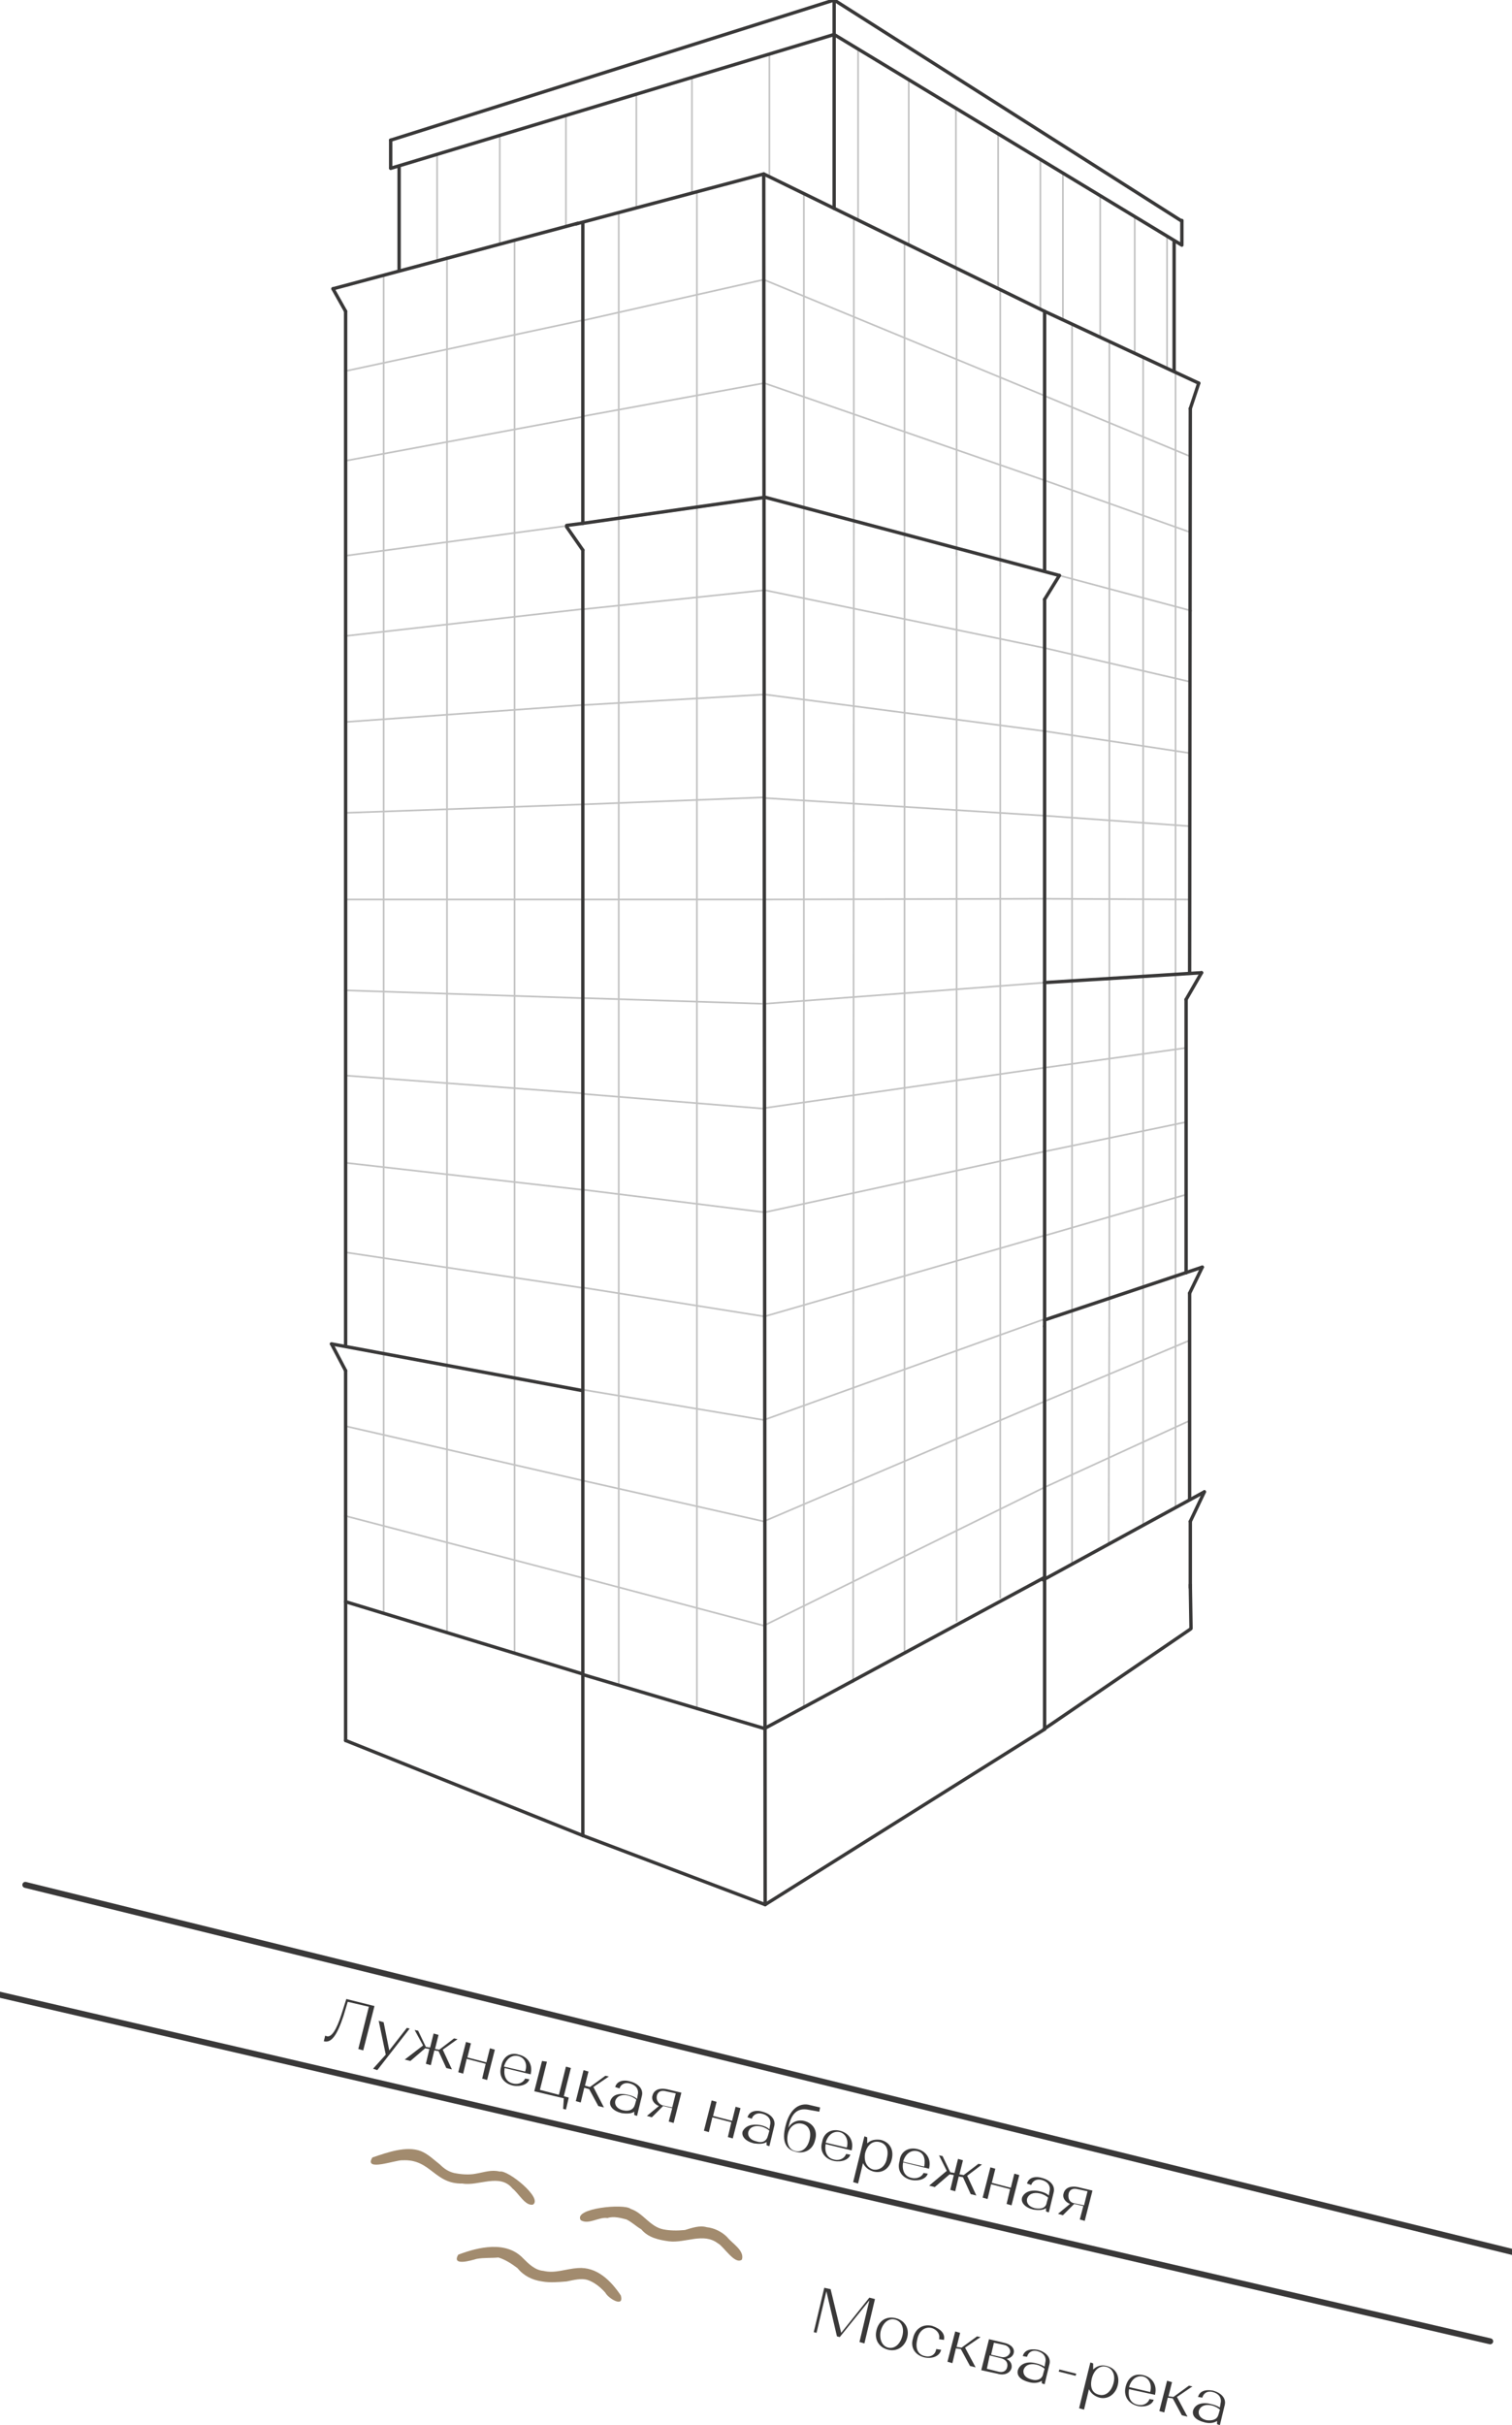 <?xml version="1.0" encoding="utf-8"?>
<!-- Generator: Adobe Illustrator 26.0.3, SVG Export Plug-In . SVG Version: 6.00 Build 0)  -->
<svg version="1.1" xmlns="http://www.w3.org/2000/svg" xmlns:xlink="http://www.w3.org/1999/xlink" x="0px" y="0px"
	 viewBox="0 0 214.8 344.3" style="enable-background:new 0 0 214.8 344.3;" xml:space="preserve">
<style type="text/css">
	.st0{fill:none;stroke:#C3C3C3;stroke-width:0.24;stroke-linecap:square;stroke-linejoin:bevel;}
	.st1{fill:none;stroke:#393838;stroke-width:0.48;stroke-linecap:round;stroke-linejoin:round;}
	.st2{fill:none;stroke:#393838;stroke-width:0.85;stroke-linecap:round;stroke-linejoin:round;}
	.st3{fill:#393838;}
	.st4{fill:#A28B6E;}
	.st5{display:none;}
	.st6{display:inline;fill:none;stroke:#000000;stroke-miterlimit:10;}
</style>
<g id="_Слой_1">
	<line class="st0" x1="54.5" y1="39.1" x2="54.5" y2="192.5"/>
	<line class="st0" x1="54.5" y1="192.5" x2="54.5" y2="229.1"/>
	<line class="st0" x1="63.5" y1="193.7" x2="63.5" y2="231.8"/>
	<line class="st0" x1="73.1" y1="195.7" x2="73.1" y2="234.7"/>
	<line class="st0" x1="63.5" y1="36.5" x2="63.5" y2="193.7"/>
	<line class="st0" x1="73.1" y1="34" x2="73.1" y2="195.4"/>
	<line class="st0" x1="87.9" y1="73.6" x2="87.9" y2="239.3"/>
	<line class="st0" x1="87.9" y1="30.2" x2="87.9" y2="74"/>
	<polyline class="st0" points="99,72 99,72 99,242.7 	"/>
	<line class="st0" x1="99" y1="27.2" x2="99" y2="72.4"/>
	<line class="st0" x1="114.2" y1="72" x2="114.2" y2="242.5"/>
	<line class="st0" x1="114.2" y1="27.4" x2="114.2" y2="72"/>
	<line class="st0" x1="121.3" y1="73.9" x2="121.3" y2="31"/>
	<line class="st0" x1="121.2" y1="238.8" x2="121.3" y2="73.9"/>
	<line class="st0" x1="128.5" y1="76.3" x2="128.5" y2="34.7"/>
	<line class="st0" x1="128.5" y1="234.3" x2="128.5" y2="75.9"/>
	<line class="st0" x1="135.9" y1="78.8" x2="135.9" y2="38.1"/>
	<line class="st0" x1="135.9" y1="230.1" x2="135.9" y2="77.9"/>
	<line class="st0" x1="142.1" y1="80.3" x2="142.1" y2="41.1"/>
	<line class="st0" x1="142.1" y1="226.8" x2="142.1" y2="79.5"/>
	<line class="st0" x1="152.3" y1="139.5" x2="152.3" y2="46.3"/>
	<line class="st0" x1="152.3" y1="186" x2="152.3" y2="139.4"/>
	<line class="st0" x1="152.3" y1="221.8" x2="152.3" y2="186.2"/>
	<line class="st0" x1="157.6" y1="139.1" x2="157.6" y2="48.7"/>
	<line class="st0" x1="157.6" y1="184.2" x2="157.6" y2="138.8"/>
	<line class="st0" x1="157.5" y1="219.1" x2="157.6" y2="184.2"/>
	<line class="st0" x1="162.4" y1="138.7" x2="162.4" y2="50.9"/>
	<line class="st0" x1="162.4" y1="182.7" x2="162.4" y2="138.7"/>
	<line class="st0" x1="162.4" y1="216.6" x2="162.4" y2="182.7"/>
	<line class="st0" x1="167" y1="138.4" x2="167" y2="52.7"/>
	<line class="st0" x1="167" y1="181.3" x2="167" y2="138"/>
	<line class="st0" x1="167" y1="214.1" x2="167" y2="181.3"/>
	<line class="st0" x1="62.1" y1="22.2" x2="62.1" y2="36.9"/>
	<line class="st0" x1="71" y1="19.4" x2="71" y2="34.6"/>
	<line class="st0" x1="80.4" y1="16.6" x2="80.4" y2="32.2"/>
	<line class="st0" x1="90.4" y1="13.5" x2="90.4" y2="29.6"/>
	<line class="st0" x1="98.3" y1="11.1" x2="98.3" y2="27.4"/>
	<line class="st0" x1="109.3" y1="7.8" x2="109.3" y2="25"/>
	<line class="st0" x1="121.9" y1="6.9" x2="121.9" y2="31.1"/>
	<line class="st0" x1="129.1" y1="11.3" x2="129.1" y2="34.8"/>
	<line class="st0" x1="135.8" y1="15.4" x2="135.8" y2="38.1"/>
	<line class="st0" x1="141.8" y1="19.1" x2="141.8" y2="41"/>
	<line class="st0" x1="147.8" y1="22.7" x2="147.8" y2="43.8"/>
	<line class="st0" x1="151" y1="24.7" x2="151" y2="45.5"/>
	<line class="st0" x1="156.3" y1="27.8" x2="156.3" y2="47.9"/>
	<line class="st0" x1="161.2" y1="30.8" x2="161.2" y2="50.1"/>
	<line class="st0" x1="165.8" y1="33.6" x2="165.8" y2="52.4"/>
	<line class="st0" x1="49" y1="52.7" x2="82.6" y2="45.5"/>
	<line class="st0" x1="49.2" y1="65.4" x2="82.6" y2="59.2"/>
	<line class="st0" x1="49.1" y1="78.9" x2="81.7" y2="74.5"/>
	<line class="st0" x1="49" y1="90.3" x2="82.5" y2="86.5"/>
	<line class="st0" x1="49.1" y1="102.5" x2="82.6" y2="100.1"/>
	<line class="st0" x1="49.2" y1="115.4" x2="82.8" y2="114.2"/>
	<line class="st0" x1="49.1" y1="127.7" x2="82.6" y2="127.7"/>
	<line class="st0" x1="49" y1="140.6" x2="82.5" y2="141.7"/>
	<line class="st0" x1="49.1" y1="152.7" x2="82.5" y2="155.2"/>
	<line class="st0" x1="49.2" y1="165.1" x2="82.6" y2="168.9"/>
	<line class="st0" x1="49.1" y1="177.8" x2="82.5" y2="182.8"/>
	<line class="st0" x1="49.2" y1="202.5" x2="82.8" y2="210.2"/>
	<line class="st0" x1="49" y1="215.2" x2="82.7" y2="224"/>
	<line class="st0" x1="82.8" y1="45.5" x2="108.5" y2="39.7"/>
	<line class="st0" x1="82.8" y1="59.1" x2="108.5" y2="54.4"/>
	<line class="st0" x1="82.8" y1="86.5" x2="108.5" y2="83.8"/>
	<line class="st0" x1="82.8" y1="100.1" x2="108.5" y2="98.6"/>
	<line class="st0" x1="82.8" y1="114.2" x2="108.5" y2="113.2"/>
	<line class="st0" x1="82.8" y1="127.7" x2="108.5" y2="127.7"/>
	<line class="st0" x1="83" y1="141.7" x2="108.2" y2="142.5"/>
	<line class="st0" x1="82.8" y1="155.3" x2="108.5" y2="157.4"/>
	<line class="st0" x1="82.8" y1="168.9" x2="108.5" y2="172.1"/>
	<line class="st0" x1="82.8" y1="182.8" x2="108.6" y2="186.9"/>
	<line class="st0" x1="82.8" y1="197.3" x2="108.5" y2="201.6"/>
	<line class="st0" x1="82.8" y1="210.2" x2="108.5" y2="216"/>
	<line class="st0" x1="82.8" y1="224" x2="108.5" y2="230.8"/>
	<line class="st0" x1="108.5" y1="39.7" x2="148.2" y2="56.1"/>
	<line class="st0" x1="108.6" y1="54.4" x2="148.4" y2="68.2"/>
	<line class="st0" x1="108.7" y1="83.8" x2="148.4" y2="92"/>
	<line class="st0" x1="108.7" y1="98.6" x2="148.4" y2="103.8"/>
	<line class="st0" x1="108.7" y1="113.3" x2="148.3" y2="115.8"/>
	<line class="st0" x1="108.7" y1="127.7" x2="148.3" y2="127.6"/>
	<line class="st0" x1="108.7" y1="142.5" x2="148.5" y2="139.5"/>
	<line class="st0" x1="108.7" y1="157.3" x2="148.3" y2="151.6"/>
	<line class="st0" x1="108.7" y1="172.1" x2="148.3" y2="163.5"/>
	<line class="st0" x1="108.6" y1="186.9" x2="148.4" y2="175.4"/>
	<line class="st0" x1="108.5" y1="201.6" x2="148.3" y2="187.3"/>
	<line class="st0" x1="108.5" y1="216" x2="148.3" y2="199"/>
	<line class="st0" x1="108.5" y1="230.8" x2="148.3" y2="211.2"/>
	<line class="st0" x1="148.3" y1="211.2" x2="169" y2="201.7"/>
	<line class="st0" x1="148.3" y1="199" x2="169" y2="190.3"/>
	<line class="st0" x1="148.5" y1="175.4" x2="168.5" y2="169.6"/>
	<line class="st0" x1="148.3" y1="163.5" x2="168.5" y2="159.3"/>
	<line class="st0" x1="148.3" y1="151.6" x2="168.3" y2="148.8"/>
	<line class="st0" x1="148.3" y1="127.6" x2="168.8" y2="127.7"/>
	<line class="st0" x1="148.3" y1="115.8" x2="169.1" y2="117.3"/>
	<line class="st0" x1="148.4" y1="103.8" x2="168.9" y2="106.9"/>
	<line class="st0" x1="148.4" y1="92" x2="169.1" y2="96.8"/>
	<line class="st0" x1="148.6" y1="81.2" x2="169.2" y2="86.7"/>
	<line class="st0" x1="148.4" y1="68.2" x2="168.9" y2="75.5"/>
	<line class="st0" x1="148.4" y1="56.2" x2="169.1" y2="64.8"/>
	<line class="st1" x1="56.7" y1="23.8" x2="56.7" y2="38.4"/>
	<line class="st1" x1="118.5" y1="0" x2="118.5" y2="4.9"/>
	<line class="st1" x1="118.5" y1="5.2" x2="118.5" y2="29.6"/>
	<line class="st1" x1="167.9" y1="31.3" x2="167.9" y2="34.6"/>
	<line class="st1" x1="166.8" y1="34.3" x2="166.8" y2="52.7"/>
	<line class="st1" x1="49.1" y1="194.6" x2="49.1" y2="247.1"/>
	<line class="st1" x1="49.1" y1="44.2" x2="49.1" y2="190.9"/>
	<line class="st1" x1="108.5" y1="25" x2="108.7" y2="270.4"/>
	<line class="st1" x1="148.4" y1="188.3" x2="148.4" y2="245.5"/>
	<line class="st1" x1="148.4" y1="139.5" x2="148.4" y2="188.3"/>
	<line class="st1" x1="148.4" y1="85.1" x2="148.4" y2="139.5"/>
	<line class="st1" x1="148.4" y1="44.4" x2="148.4" y2="81.1"/>
	<line class="st1" x1="170.3" y1="54.4" x2="169.1" y2="58"/>
	<line class="st1" x1="169.1" y1="225" x2="169.2" y2="231.2"/>
	<line class="st1" x1="169" y1="183.6" x2="169" y2="212.9"/>
	<line class="st1" x1="82.8" y1="78.1" x2="82.8" y2="260.6"/>
	<line class="st1" x1="82.8" y1="31.6" x2="82.8" y2="74.3"/>
	<line class="st1" x1="55.5" y1="19.9" x2="118.5" y2="0"/>
	<line class="st1" x1="55.5" y1="23.9" x2="118.5" y2="4.9"/>
	<line class="st1" x1="118.5" y1="0" x2="167.9" y2="31.4"/>
	<line class="st1" x1="118.5" y1="4.9" x2="167.9" y2="34.8"/>
	<line class="st1" x1="47.3" y1="41" x2="49.1" y2="44.2"/>
	<line class="st1" x1="47.3" y1="41" x2="82.1" y2="31.7"/>
	<line class="st1" x1="81.8" y1="31.8" x2="108.5" y2="24.7"/>
	<line class="st1" x1="108.5" y1="24.7" x2="148.4" y2="44.2"/>
	<line class="st1" x1="148.4" y1="44.2" x2="170.3" y2="54.4"/>
	<polyline class="st1" points="80.5,74.6 82.8,74.3 108.7,70.6 	"/>
	<line class="st1" x1="108.7" y1="70.6" x2="150.5" y2="81.7"/>
	<line class="st1" x1="148.4" y1="139.5" x2="170.7" y2="138.1"/>
	<line class="st1" x1="148.4" y1="187.4" x2="170.8" y2="179.9"/>
	<line class="st1" x1="170.8" y1="179.9" x2="169" y2="183.6"/>
	<line class="st1" x1="47.1" y1="190.8" x2="49.1" y2="194.6"/>
	<line class="st1" x1="47.1" y1="190.8" x2="82.6" y2="197.4"/>
	<line class="st1" x1="108.6" y1="245.4" x2="148.3" y2="224"/>
	<line class="st1" x1="148.2" y1="224.3" x2="171.1" y2="211.8"/>
	<line class="st1" x1="168.5" y1="141.9" x2="168.5" y2="180.7"/>
	<line class="st1" x1="170.7" y1="138.1" x2="168.5" y2="141.9"/>
	<line class="st1" x1="169.1" y1="58" x2="169" y2="138"/>
	<line class="st1" x1="49.1" y1="227.4" x2="82.6" y2="237.6"/>
	<line class="st1" x1="83" y1="237.8" x2="108.6" y2="245.4"/>
	<line class="st1" x1="169.1" y1="231.3" x2="148.3" y2="245.5"/>
	<line class="st1" x1="148.4" y1="245.5" x2="108.7" y2="270.4"/>
	<line class="st1" x1="49.1" y1="247.1" x2="82.8" y2="260.6"/>
	<line class="st1" x1="82.8" y1="260.6" x2="108.7" y2="270.4"/>
	<line class="st1" x1="150.5" y1="81.7" x2="148.4" y2="85.1"/>
	<line class="st1" x1="80.5" y1="74.8" x2="82.8" y2="78.1"/>
	<line class="st1" x1="171.1" y1="211.8" x2="169.1" y2="216"/>
	<line class="st1" x1="169.1" y1="216" x2="169.1" y2="225.4"/>
	<line class="st1" x1="55.5" y1="19.9" x2="55.5" y2="23.8"/>
	<line class="st2" x1="0" y1="283.2" x2="211.7" y2="332.4"/>
	<line class="st2" x1="214.8" y1="319.7" x2="3.6" y2="267.6"/>
	<path class="st3" d="M46.2,289c0,0,0.2,0.1,0.3,0.1c0.6,0.1,1.3-0.9,2-3.1l0.7-2.2l4,1l-1.6,6.3l-0.7-0.2l1.5-6l-3-0.7l-0.6,2
		c-0.9,2.7-1.7,3.9-2.8,3.6L46.2,289L46.2,289z"/>
	<path class="st3" d="M53.8,286.9l0.7,0.2l0.8,4l2.5-3.2l0.4,0.1l-4.6,5.9l-0.6-0.2l1.8-2L53.8,286.9L53.8,286.9z"/>
	<path class="st3" d="M60.1,290.4l-1.2-2.2l0.5,0.1l1.1,2.3l0.6,0.1l0.5-2l0.7,0.2l-0.5,2l0.6,0.1l2.1-1.6l0.5,0.1l-2.1,1.5l1.3,2.8
		l-0.8-0.2l-1.1-2.4l-0.6-0.1l-0.5,2.1l-0.7-0.2l0.5-2.1l-0.6-0.1l-2.1,1.8l-0.8-0.2L60.1,290.4L60.1,290.4z"/>
	<path class="st3" d="M65.1,294.2l1.1-4.3l0.7,0.2l-0.5,2l2.7,0.7l0.5-2l0.7,0.2l-1.1,4.3l-0.7-0.2l0.5-2.1l-2.7-0.7l-0.5,2.1
		L65.1,294.2z"/>
	<path class="st3" d="M73.7,291.7c1.3,0.3,2,1.4,1.7,2.7v0.1l-3.7-0.9c-0.2,1.1,0.2,2,1.2,2.2c0.8,0.2,1.5-0.2,1.7-0.7l0.6,0.1
		c-0.2,0.7-1.2,1.1-2.3,0.9c-1.4-0.3-2.1-1.4-1.7-2.7C71.4,292,72.5,291.3,73.7,291.7L73.7,291.7z M73.6,291.9
		c-0.9-0.2-1.7,0.4-2,1.5l3,0.7C75,293,74.5,292.1,73.6,291.9z"/>
	<path class="st3" d="M77.7,292.7l-1,4l2.7,0.7l1-4l0.7,0.2l-1,4l0.7,0.2l-0.4,1.7l-0.4-0.1l0.1-1.5l-4.2-1l1.1-4.3L77.7,292.7
		L77.7,292.7z"/>
	<path class="st3" d="M82.9,293.9l0.7,0.2l-0.5,2l0.7,0.2l2.2-1.6l0.5,0.1l-2.2,1.5l1.5,2.9L85,299l-1.3-2.4l-0.7-0.2l-0.5,2.1
		l-0.7-0.2L82.9,293.9z"/>
	<path class="st3" d="M89.2,297.4c0.5,0.1,1,0.3,1.3,0.6l0.1-0.6c0.2-0.8-0.3-1.4-1.1-1.6c-0.7-0.2-1.3,0.1-1.5,0.7l-0.6-0.2
		c0.2-0.8,1.1-1.1,2.1-0.8c1.2,0.3,1.9,1.1,1.7,2l-0.7,2.9l-0.3-0.1c-0.1,0-0.1-0.1-0.1-0.1v-0.4c-0.4,0.3-1.1,0.3-1.8,0.2
		c-1.2-0.3-1.8-1-1.6-1.7C87,297.4,87.9,297.1,89.2,297.4L89.2,297.4z M90.2,298.8l0.2-0.7c-0.2-0.2-0.7-0.5-1.2-0.6
		c-0.9-0.2-1.6,0.1-1.8,0.8c-0.1,0.6,0.3,1.1,1.1,1.3C89.4,299.8,90,299.5,90.2,298.8L90.2,298.8z"/>
	<path class="st3" d="M93.6,299c-0.7-0.3-1.1-0.9-0.9-1.5c0.2-0.8,1-1.1,2-0.9l2.1,0.5l-1.1,4.3l-0.7-0.2l0.5-1.9l-1.3-0.3l-1.6,1.6
		l-0.7-0.2L93.6,299L93.6,299z M94.1,298.9l1.4,0.3l0.5-2l-1.4-0.3c-0.7-0.2-1.2,0.1-1.3,0.7C93.2,298.2,93.6,298.7,94.1,298.9z"/>
	<path class="st3" d="M100,302.5l1.1-4.3l0.7,0.2l-0.5,2l2.7,0.7l0.5-2l0.7,0.2l-1.1,4.3l-0.7-0.2l0.5-2.1l-2.7-0.7l-0.5,2.1
		L100,302.5z"/>
	<path class="st3" d="M108,301.7c0.5,0.1,1,0.3,1.3,0.6l0.1-0.6c0.2-0.8-0.3-1.4-1.1-1.6c-0.7-0.2-1.3,0.1-1.5,0.7l-0.6-0.2
		c0.2-0.8,1.1-1.1,2.1-0.8c1.2,0.3,1.9,1.1,1.7,2l-0.7,2.9l-0.3-0.1c-0.1,0-0.1-0.1-0.1-0.1v-0.4c-0.4,0.3-1.1,0.3-1.8,0.2
		c-1.2-0.3-1.8-1-1.6-1.7C105.9,301.8,106.8,301.5,108,301.7L108,301.7z M109.1,303.2l0.2-0.7c-0.2-0.2-0.7-0.5-1.2-0.6
		c-0.9-0.2-1.6,0.1-1.8,0.8c-0.1,0.6,0.3,1.1,1.1,1.3C108.3,304.3,108.9,304,109.1,303.2L109.1,303.2z"/>
	<path class="st3" d="M116.5,299.2l-0.1,0.6l-1.7-0.3c-1.3-0.2-2.3,0.4-2.7,2.6c0.4-0.8,1.3-1.2,2.2-1c1.3,0.3,2,1.4,1.6,2.7
		c-0.3,1.4-1.5,2-2.7,1.7c-1.4-0.3-2.1-1.4-1.5-3.7c0.6-2.4,1.9-3.2,3.2-3C114.8,298.8,116.5,299.2,116.5,299.2z M113,305.4
		c0.9,0.2,1.7-0.4,2-1.6s-0.1-2.1-1.1-2.3c-0.9-0.2-1.8,0.4-2,1.6S112.1,305.2,113,305.4z"/>
	<path class="st3" d="M119.3,302.5c1.3,0.3,2,1.4,1.7,2.7v0.1l-3.7-0.9c-0.2,1.1,0.2,2,1.2,2.2c0.8,0.2,1.5-0.2,1.7-0.8l0.6,0.1
		c-0.2,0.7-1.2,1.1-2.3,0.9c-1.4-0.3-2.1-1.4-1.7-2.7C117,302.8,118.1,302.2,119.3,302.5L119.3,302.5z M119.3,302.7
		c-0.9-0.2-1.7,0.4-2,1.5l3,0.7C120.6,303.8,120.1,302.9,119.3,302.7z"/>
	<path class="st3" d="M122.8,303.3l0.3,0.1c0.1,0,0.1,0.1,0.1,0.1v0.8c0.5-0.5,1.2-0.6,1.9-0.5c1.3,0.3,1.9,1.4,1.6,2.7
		c-0.3,1.4-1.4,2.1-2.6,1.8c-0.7-0.2-1.2-0.6-1.5-1.2l-0.7,2.9l-0.7-0.2L122.8,303.3L122.8,303.3z M124,308c0.9,0.2,1.8-0.4,2-1.6
		c0.3-1.2-0.1-2.1-1.1-2.3c-0.9-0.2-1.7,0.4-2,1.6C122.7,306.8,123.1,307.7,124,308z"/>
	<path class="st3" d="M130.3,305.1c1.3,0.3,2,1.4,1.7,2.7v0.1l-3.7-0.9c-0.2,1.1,0.2,2,1.2,2.2c0.8,0.2,1.5-0.2,1.7-0.7l0.6,0.1
		c-0.2,0.7-1.2,1.1-2.3,0.9c-1.4-0.3-2.1-1.4-1.7-2.7C127.9,305.5,129,304.8,130.3,305.1L130.3,305.1z M130.3,305.4
		c-0.9-0.2-1.7,0.4-2,1.5l3,0.7C131.5,306.4,131.2,305.6,130.3,305.4z"/>
	<path class="st3" d="M134.5,308.2l-1.1-2.2l0.5,0.1l1.1,2.3l0.6,0.1l0.5-2l0.7,0.2l-0.5,2l0.6,0.1l2.1-1.6l0.5,0.1l-2.1,1.6
		l1.3,2.8l-0.8-0.2l-1.1-2.4l-0.6-0.1l-0.5,2.1l-0.7-0.2l0.5-2.1l-0.6-0.1l-2.1,1.8l-0.8-0.2L134.5,308.2L134.5,308.2z"/>
	<path class="st3" d="M139.6,312l1.1-4.3l0.7,0.2l-0.5,2l2.7,0.7l0.5-2l0.7,0.2l-1.1,4.3l-0.7-0.2l0.5-2.1l-2.7-0.7l-0.5,2.1
		L139.6,312z"/>
	<path class="st3" d="M147.7,311.1c0.5,0.1,1,0.3,1.3,0.6l0.1-0.6c0.2-0.8-0.3-1.4-1.1-1.6c-0.7-0.2-1.3,0.1-1.5,0.7l-0.6-0.2
		c0.2-0.8,1.1-1.1,2.1-0.8c1.2,0.3,1.9,1.1,1.7,2l-0.7,2.9l-0.3-0.1c-0.1,0-0.1-0.1-0.1-0.1v-0.4c-0.4,0.3-1.1,0.3-1.8,0.2
		c-1.2-0.3-1.8-1-1.6-1.7C145.5,311.2,146.5,310.8,147.7,311.1L147.7,311.1z M148.7,312.7l0.2-0.7c-0.2-0.2-0.7-0.5-1.2-0.6
		c-0.9-0.2-1.6,0.1-1.8,0.8c-0.1,0.6,0.3,1.1,1.1,1.3C148,313.7,148.6,313.4,148.7,312.7L148.7,312.7z"/>
	<path class="st3" d="M152,312.9c-0.7-0.3-1.1-0.9-0.9-1.5c0.2-0.8,1-1.1,2-0.9l2.1,0.5l-1.1,4.3l-0.7-0.2l0.5-1.9l-1.3-0.3
		l-1.6,1.6l-0.7-0.2L152,312.9L152,312.9z M152.6,312.8l1.4,0.3l0.5-2l-1.4-0.3c-0.7-0.2-1.2,0.1-1.3,0.7
		C151.7,312.2,152,312.7,152.6,312.8L152.6,312.8z"/>
	<path class="st3" d="M117.1,324.8l0.9,0.2l1.5,6.2l4-5l0.8,0.2l-1.5,6.3l-0.7-0.2l1.4-5.9l-4.2,5.2l-0.4-0.1l-1.5-6.4l-1.4,5.9
		l-0.4-0.1L117.1,324.8L117.1,324.8z"/>
	<path class="st3" d="M127.2,329.1c1.3,0.3,2,1.4,1.7,2.7s-1.4,2.1-2.7,1.8c-1.3-0.3-2-1.4-1.7-2.7
		C124.8,329.5,125.9,328.8,127.2,329.1z M126.2,333.3c0.9,0.2,1.7-0.5,2-1.7c0.3-1.2-0.2-2.1-1.1-2.3c-0.9-0.2-1.7,0.5-2,1.7
		C124.9,332.1,125.3,333.1,126.2,333.3z"/>
	<path class="st3" d="M134.1,332.2l-0.7-0.1c0.2-0.7-0.3-1.4-1.1-1.6c-1-0.2-1.8,0.5-2,1.7c-0.3,1.2,0.1,2.1,1.1,2.3
		c0.8,0.2,1.5-0.2,1.6-1l0.7,0.1c-0.2,0.9-1.2,1.3-2.3,1.1c-1.4-0.3-2.1-1.4-1.7-2.7c0.3-1.4,1.4-2.1,2.7-1.8
		C133.6,330.6,134.3,331.3,134.1,332.2z"/>
	<path class="st3" d="M135.7,331l0.7,0.2l-0.5,2l0.7,0.1l2.2-1.6l0.5,0.1l-2.2,1.5l1.5,2.8l-0.8-0.2l-1.3-2.4l-0.7-0.1l-0.5,2.1
		l-0.7-0.2L135.7,331L135.7,331z"/>
	<path class="st3" d="M140.5,332.1l2.1,0.5c1,0.2,1.6,0.8,1.4,1.5c-0.1,0.4-0.5,0.7-1,0.8c0.6,0.3,0.8,0.8,0.7,1.3
		c-0.2,0.7-1,1.1-2,0.8l-2.3-0.5L140.5,332.1L140.5,332.1z M141.8,336.7c0.7,0.2,1.2-0.1,1.3-0.7s-0.2-1-0.9-1.2l-1.6-0.4l-0.4,1.9
		L141.8,336.7L141.8,336.7z M142.1,334.6c0.7,0.2,1.2-0.1,1.4-0.6c0.1-0.5-0.3-1-0.9-1.1l-1.4-0.3l-0.4,1.7L142.1,334.6L142.1,334.6
		z"/>
	<path class="st3" d="M147.1,335.5c0.5,0.1,1,0.3,1.3,0.5l0.1-0.6c0.2-0.8-0.3-1.4-1.1-1.6c-0.7-0.2-1.3,0.1-1.5,0.8l-0.6-0.1
		c0.2-0.8,1-1.1,2.1-0.9c1.2,0.3,1.9,1.1,1.7,2l-0.7,2.9l-0.3-0.1c-0.1,0-0.1-0.1-0.1-0.1V338c-0.4,0.3-1.1,0.4-1.8,0.2
		c-1.2-0.3-1.8-0.9-1.6-1.7C144.9,335.6,145.9,335.2,147.1,335.5L147.1,335.5z M148.2,337l0.2-0.7c-0.2-0.2-0.7-0.5-1.2-0.6
		c-0.9-0.2-1.6,0.1-1.8,0.8c-0.1,0.6,0.3,1.1,1.1,1.3C147.4,338.1,148.1,337.7,148.2,337L148.2,337z"/>
	<path class="st3" d="M150.5,336.4l2.4,0.6l-0.1,0.3l-2.4-0.6L150.5,336.4z"/>
	<path class="st3" d="M154.9,335.4l0.3,0.1c0.1,0,0.1,0.1,0.1,0.1v0.8c0.5-0.5,1.2-0.7,1.9-0.5c1.3,0.3,1.9,1.4,1.6,2.7
		s-1.4,2.1-2.6,1.8c-0.7-0.2-1.2-0.6-1.5-1.2l-0.7,2.9l-0.7-0.2L154.9,335.4L154.9,335.4z M156.2,340c0.9,0.2,1.7-0.5,2-1.7
		s-0.2-2.1-1.1-2.3c-0.9-0.2-1.7,0.5-2,1.7C154.8,339,155.2,339.8,156.2,340z"/>
	<path class="st3" d="M162.4,337.2c1.3,0.3,2,1.4,1.7,2.7v0.1l-3.7-0.8c-0.2,1.1,0.2,2,1.2,2.2c0.8,0.2,1.5-0.2,1.7-0.8l0.6,0.1
		c-0.2,0.7-1.2,1.1-2.2,0.9c-1.4-0.3-2.1-1.4-1.8-2.7S161.1,336.9,162.4,337.2L162.4,337.2z M162.4,337.4c-0.9-0.2-1.7,0.4-2,1.5
		l3,0.7C163.7,338.5,163.2,337.6,162.4,337.4z"/>
	<path class="st3" d="M165.8,338l0.7,0.2l-0.5,2l0.7,0.1l2.2-1.6l0.5,0.1l-2.2,1.5l1.5,2.8l-0.8-0.2l-1.3-2.4l-0.7-0.1l-0.5,2.1
		l-0.7-0.2L165.8,338L165.8,338z"/>
	<path class="st3" d="M172,341.3c0.5,0.1,1,0.3,1.3,0.5l0.1-0.6c0.2-0.8-0.3-1.4-1.1-1.6c-0.7-0.2-1.3,0.1-1.5,0.8l-0.6-0.1
		c0.2-0.8,1-1.1,2.1-0.9c1.2,0.3,1.9,1.1,1.7,2l-0.7,2.9l-0.3-0.1c-0.1,0-0.1-0.1-0.1-0.1v-0.4c-0.4,0.3-1.1,0.4-1.8,0.2
		c-1.2-0.3-1.8-0.9-1.6-1.7C169.8,341.3,170.8,341,172,341.3L172,341.3z M173.1,342.8l0.2-0.7c-0.2-0.2-0.7-0.5-1.2-0.6
		c-0.9-0.2-1.6,0.1-1.8,0.8c-0.1,0.6,0.3,1.1,1.1,1.3C172.3,343.7,172.9,343.5,173.1,342.8L173.1,342.8z"/>
	<path class="st4" d="M75.7,313c1.5-0.9-3.6-5-4.7-4.7c-1.2-0.3-2.2,0.1-3.4,0.3c-1,0.2-2.1,0.1-3.1-0.1c-0.8-0.2-1.4-0.6-2-1.2
		c-0.9-0.7-1.7-1.5-2.7-1.9c-2.1-0.8-4.8,0.2-6.9,0.9c-1.3,2.1,3.4,0.3,4.3,0.4c4-0.2,4.5,3.4,8.5,3.3c2.3,0.4,5.3-1.5,7.1,0.7
		C73.7,311.4,74.6,313.2,75.7,313L75.7,313z"/>
	<path class="st4" d="M105.4,320.8c0.4-1.3-1.4-2.3-2.1-3.2c-0.8-0.8-1.9-1.3-2.9-1.4c-1-0.3-2.1,0.1-3.1,0.4
		c-1.1,0.1-2.1,0.1-3.1-0.1c-1.9-0.4-2.8-2.3-4.6-2.9c-0.9-0.8-8.2-0.1-7.1,1.6c1.1,0.7,2.6-0.5,3.8-0.3c0.9-0.3,1.9,0,2.7,0.2
		c0.8,0.4,1.4,1,2.1,1.4c1,1.2,2.5,1.5,3.9,1.7c2.4,0.3,4.9-1.3,7,0.3C102.8,318.9,104.4,321.6,105.4,320.8L105.4,320.8z"/>
	<path class="st4" d="M88.2,325.9c-1.4-2.1-3.4-4.1-6.1-3.9c-1.7,0.1-3.2,0.8-4.9,0.4c-1.2-0.1-2.1-1-2.9-1.8
		c-2.4-2.5-6.3-1.6-9.2-0.5c-1,1.7,1.9,0.8,2.6,0.6c1.1-0.2,2.1-0.1,3.1-0.2c1,0.3,1.9,0.9,2.7,1.5c0.9,1.1,2.1,1.7,3.5,1.9
		c1.1,0.2,2.3,0.1,3.5,0c1-0.2,2.1-0.5,3-0.2s1.8,1,2.5,1.8C86.4,326.3,88.7,327.7,88.2,325.9L88.2,325.9z"/>
</g>
<g id="Слой_2" class="st5">
	<polygon id="эт2" class="st6" points="49,215.2 108.5,230.8 169,201.7 169,212.9 108.6,245.4 49.1,227.4 	"/>
	<polygon id="эт3" class="st6" points="49.2,202.5 108.5,216 169,190.3 169,201.7 108.5,230.8 49,215.2 	"/>
	<polygon id="эт4" class="st6" points="47.1,190.8 108.5,201.6 170.8,179.9 169,183.6 169,190.3 108.5,216 49.2,202.5 49.1,194.6 
			"/>
	<polygon id="эт5" class="st6" points="49.1,177.8 108.6,186.9 168.5,169.6 168.6,180.7 108.5,201.6 49,191.2 	"/>
	<polygon id="эт6" class="st6" points="49.2,165.1 108.7,172.1 168.5,159.3 168.5,169.6 108.6,186.9 49.1,177.8 	"/>
	<polygon id="эт7" class="st6" points="49.1,152.7 108.7,157.3 168.3,148.8 168.5,159.3 108.7,172.1 49.2,165.1 	"/>
	<polygon id="эт8" class="st6" points="49,140.6 108.7,142.5 170.7,138.1 168.5,141.9 168.3,148.8 108.7,157.3 49.1,152.7 	"/>
	<polygon id="эт9" class="st6" points="49.1,127.7 108.7,127.7 168.8,127.7 169,138.2 108.7,142.5 49,140.6 	"/>
	<polygon id="эт10" class="st6" points="49.2,115.4 108.7,113.3 169.1,117.3 168.8,127.7 108.7,127.7 49.1,127.7 	"/>
	<polygon id="эт11" class="st6" points="49.1,102.5 108.5,98.6 169.2,106.9 169.1,117.3 108.7,113.3 49.2,115.4 	"/>
	<polygon id="эт12" class="st6" points="49,90.3 108.7,83.8 169.1,96.8 169.2,106.9 108.5,98.6 49.1,102.5 	"/>
	<polygon id="эт13" class="st6" points="49.1,78.9 108.7,70.6 169.2,86.7 169.1,96.8 108.7,83.8 49,90.3 	"/>
	<polygon id="эт14" class="st6" points="49.2,65.4 108.6,54.4 169.2,75.5 169.2,86.7 108.7,70.6 49.1,78.9 	"/>
	<polygon id="эт15" class="st6" points="49,52.7 108.5,39.7 169.1,64.8 169.2,75.5 108.6,54.4 49.2,65.4 	"/>
	<polygon id="эт16" class="st6" points="47.3,41 108.5,24.7 170.3,54.4 169.1,58 169.1,64.8 108.5,39.7 49,52.7 49.2,44.4 	"/>
	<polygon id="эт17" class="st6" points="56.7,23.8 118.5,4.9 166.8,34.3 166.8,52.4 108.5,24.7 56.7,38.5 	"/>
</g>
</svg>
